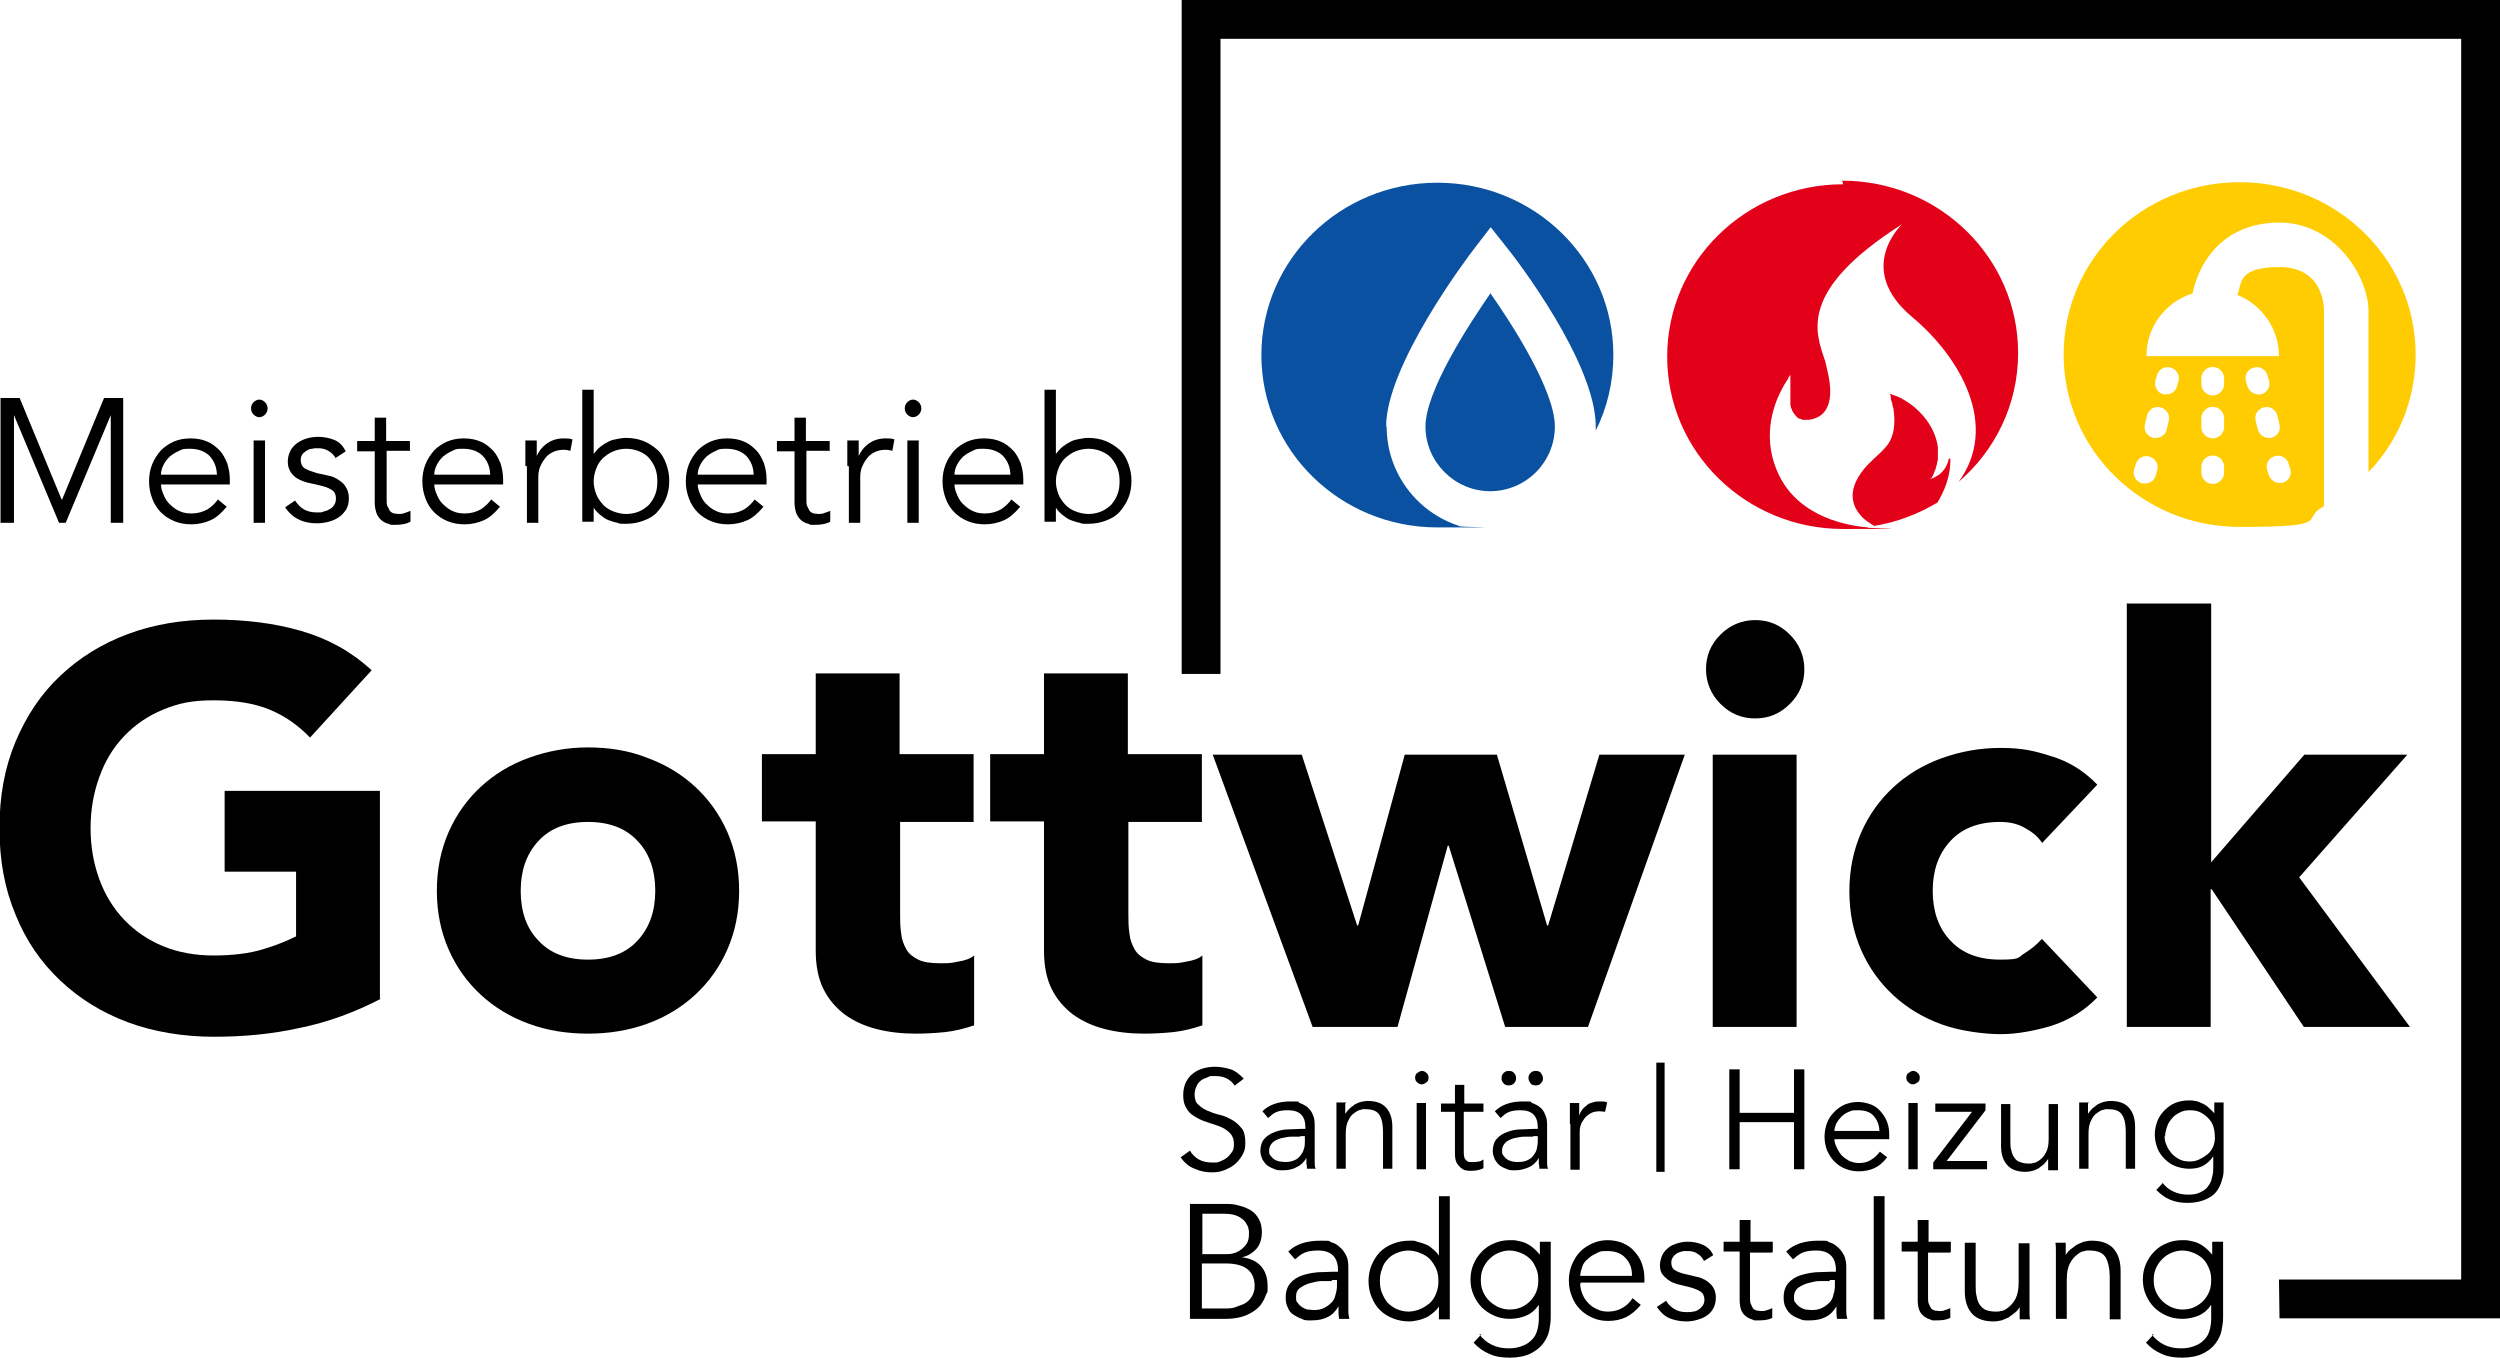 <?xml version="1.0" encoding="UTF-8"?>
<svg id="Ebene_1" data-name="Ebene 1" xmlns="http://www.w3.org/2000/svg" xmlns:xlink="http://www.w3.org/1999/xlink" version="1.1" viewBox="0 0 483 262.4">
  <defs>
    <filter id="outer-glow-1" filterUnits="userSpaceOnUse">
      <feOffset dx="0" dy="0"/>
      <feGaussianBlur result="blur" stdDeviation="11.3"/>
      <feFlood flood-color="#fff" flood-opacity="1"/>
      <feComposite in2="blur" operator="in"/>
      <feComposite in="SourceGraphic"/>
    </filter>
  </defs>
  <polygon points="228.3 0 228.3 130.2 235.8 130.2 235.8 7.5 475.5 7.5 475.5 247.2 440.3 247.2 440.4 254.7 483 254.7 483 0 228.3 0" fill="#000" stroke-width="0"/>
  <g>
    <path d="M73.5,193c-5,2.6-10.2,4.5-15.6,5.6-5.4,1.2-10.9,1.7-16.6,1.7s-11.5-.9-16.6-2.8c-5.1-1.9-9.4-4.6-13.1-8.1-3.7-3.5-6.6-7.7-8.6-12.7-2.1-5-3.1-10.5-3.1-16.7s1-11.7,3.1-16.7c2.1-5,4.9-9.2,8.6-12.7,3.7-3.5,8-6.2,13.1-8.1,5.1-1.9,10.6-2.8,16.6-2.8s11.8.7,16.9,2.2c5.2,1.5,9.7,4,13.6,7.6l-11.9,13c-2.3-2.4-4.9-4.2-7.8-5.4-2.9-1.2-6.5-1.8-10.8-1.8s-6.9.6-9.8,1.8c-2.9,1.2-5.4,2.9-7.5,5.1-2.1,2.2-3.7,4.8-4.8,7.9-1.1,3-1.7,6.3-1.7,9.9s.6,6.9,1.7,9.9c1.1,3,2.7,5.6,4.8,7.8,2.1,2.2,4.6,3.9,7.5,5.1,2.9,1.2,6.2,1.8,9.8,1.8s6.9-.4,9.5-1.2c2.7-.8,4.8-1.7,6.4-2.5v-12.5h-13.8v-15.6h30v40.1Z" fill="#000" stroke-width="0"/>
    <path d="M84.4,172.1c0-4.2.8-8,2.3-11.4,1.5-3.4,3.6-6.3,6.2-8.7,2.6-2.4,5.7-4.3,9.3-5.6,3.6-1.3,7.4-2,11.4-2s7.9.6,11.4,2c3.6,1.3,6.7,3.2,9.3,5.6,2.6,2.4,4.7,5.3,6.2,8.7,1.5,3.4,2.3,7.2,2.3,11.4s-.8,8-2.3,11.4c-1.5,3.4-3.6,6.3-6.2,8.7-2.6,2.4-5.7,4.3-9.3,5.6-3.6,1.3-7.4,1.9-11.4,1.9s-7.9-.6-11.4-1.9c-3.6-1.3-6.7-3.2-9.3-5.6-2.6-2.4-4.7-5.3-6.2-8.7-1.5-3.4-2.3-7.2-2.3-11.4ZM100.6,172.1c0,4,1.1,7.2,3.4,9.6,2.3,2.5,5.5,3.7,9.6,3.7s7.3-1.2,9.6-3.7c2.3-2.5,3.4-5.7,3.4-9.6s-1.1-7.2-3.4-9.6c-2.3-2.5-5.5-3.7-9.6-3.7s-7.3,1.2-9.6,3.7c-2.3,2.5-3.4,5.7-3.4,9.6Z" fill="#000" stroke-width="0"/>
    <path d="M188.2,158.8h-14.3v17.5c0,1.4,0,2.8.2,4,.1,1.2.5,2.2,1,3.1.5.9,1.3,1.5,2.3,2,1,.5,2.4.7,4.2.7s2,0,3.4-.3c1.4-.2,2.5-.6,3.2-1.2v13.5c-1.8.6-3.7,1.1-5.6,1.3-1.9.2-3.9.3-5.7.3-2.7,0-5.3-.3-7.6-.9-2.3-.6-4.3-1.5-6.1-2.8-1.7-1.3-3.1-2.9-4.1-4.9-1-2-1.5-4.5-1.5-7.4v-25h-10.4v-13h10.4v-15.6h16.2v15.6h14.3v13Z" fill="#000" stroke-width="0"/>
    <path d="M232.3,158.8h-14.3v17.5c0,1.4,0,2.8.2,4,.1,1.2.5,2.2,1,3.1.5.9,1.3,1.5,2.3,2,1,.5,2.4.7,4.2.7s2,0,3.4-.3c1.4-.2,2.5-.6,3.2-1.2v13.5c-1.8.6-3.7,1.1-5.6,1.3-1.9.2-3.9.3-5.7.3-2.7,0-5.3-.3-7.6-.9-2.3-.6-4.3-1.5-6.1-2.8-1.7-1.3-3.1-2.9-4.1-4.9-1-2-1.5-4.5-1.5-7.4v-25h-10.4v-13h10.4v-15.6h16.2v15.6h14.3v13Z" fill="#000" stroke-width="0"/>
    <path d="M234.2,145.8h17.3l10.7,33h.2l9-33h17.8l9.7,33h.2l9.9-33h16.5l-18.7,52.6h-16l-10.9-35h-.2l-9.7,35h-16.4l-19.3-52.6Z" fill="#000" stroke-width="0"/>
    <path d="M329.6,129.3c0-2.6.9-4.8,2.8-6.7,1.8-1.8,4.1-2.8,6.7-2.8s4.8.9,6.7,2.8c1.8,1.8,2.8,4.1,2.8,6.7s-.9,4.8-2.8,6.7-4.1,2.8-6.7,2.8-4.8-.9-6.7-2.8c-1.8-1.8-2.8-4.1-2.8-6.7ZM330.9,145.8h16.2v52.6h-16.2v-52.6Z" fill="#000" stroke-width="0"/>
    <path d="M394.5,162.8c-.8-1.2-1.9-2.1-3.4-2.9-1.4-.8-3-1.1-4.7-1.1-4.1,0-7.3,1.2-9.6,3.7-2.3,2.5-3.4,5.7-3.4,9.6s1.1,7.2,3.4,9.6c2.3,2.5,5.5,3.7,9.6,3.7s3.4-.4,4.7-1.2,2.4-1.7,3.4-2.8l10.7,11.3c-2.5,2.6-5.5,4.4-8.9,5.5-3.4,1-6.7,1.6-9.8,1.6s-7.9-.6-11.4-1.9c-3.6-1.3-6.7-3.2-9.3-5.6-2.6-2.4-4.7-5.3-6.2-8.7-1.5-3.4-2.3-7.2-2.3-11.4s.8-8,2.3-11.4c1.5-3.4,3.6-6.3,6.2-8.7,2.6-2.4,5.7-4.3,9.3-5.6,3.6-1.3,7.4-2,11.4-2s6.4.5,9.8,1.6c3.4,1,6.4,2.9,8.9,5.5l-10.7,11.3Z" fill="#000" stroke-width="0"/>
    <path d="M411,116.6h16.2v50l18-20.8h19.9l-20.9,23.7,21.4,28.9h-20.5l-17.8-26.6h-.2v26.6h-16.2v-81.9Z" fill="#000" stroke-width="0"/>
  </g>
  <g>
    <path d="M238.6,209.8c-.9-1.3-2.1-1.9-3.7-1.9s-1,0-1.5.2-.9.3-1.3.6c-.4.3-.7.6-.9,1.1-.2.4-.4,1-.4,1.6,0,.9.2,1.6.7,2,.5.5,1.1.9,1.8,1.2.7.3,1.5.6,2.4.8.9.2,1.7.6,2.4,1,.7.4,1.3,1,1.8,1.6s.7,1.6.7,2.8-.2,1.7-.6,2.4c-.4.7-.9,1.3-1.5,1.8-.6.5-1.3.8-2,1.1-.8.3-1.5.4-2.3.4-1.2,0-2.3-.2-3.4-.7-1.1-.4-2-1.2-2.7-2.2l1.8-1.3c.4.7,1,1.3,1.7,1.7.7.4,1.6.6,2.6.6s1,0,1.5-.2.9-.4,1.3-.7.7-.7,1-1.1c.3-.4.4-.9.4-1.5s-.1-1.2-.4-1.7-.7-.8-1.1-1.1-1-.6-1.6-.8-1.2-.4-1.8-.6-1.2-.4-1.8-.7c-.6-.3-1.1-.6-1.6-1-.5-.4-.8-.9-1.1-1.5-.3-.6-.4-1.3-.4-2.2s.2-1.7.5-2.4c.4-.7.8-1.3,1.4-1.7.6-.5,1.3-.8,2-1,.7-.2,1.5-.3,2.3-.3s2.1.2,3,.5,1.7,1,2.5,1.8l-1.7,1.3Z" fill="#000" stroke-width="0"/>
    <path d="M252.2,218.1v-.3c0-2.2-1.1-3.3-3.3-3.3s-2.8.5-3.9,1.5l-1.1-1.3c1.2-1.2,3-1.9,5.4-1.9s1.2,0,1.8.3c.6.2,1.1.5,1.5.8.4.4.8.8,1,1.4.3.6.4,1.2.4,2v5.7c0,.5,0,1,0,1.5,0,.5,0,1,.2,1.3h-1.7c0-.3,0-.6-.1-1,0-.4,0-.7,0-1.1h0c-.5.9-1.2,1.5-1.9,1.8-.7.4-1.6.6-2.6.6s-1.1,0-1.6-.2c-.5-.2-1-.4-1.4-.7s-.7-.7-1-1.2c-.2-.5-.4-1-.4-1.6,0-1,.3-1.9.8-2.4.5-.6,1.2-1,2-1.3.8-.3,1.7-.5,2.6-.5.9,0,1.8-.1,2.5-.1h.9ZM251.2,219.6c-.5,0-1,0-1.7,0s-1.3.2-2,.3c-.6.2-1.2.4-1.6.8-.4.4-.7.9-.7,1.5s0,.8.3,1.1c.2.3.4.5.7.7.3.2.6.3,1,.4.4,0,.7.1,1.1.1.7,0,1.2-.1,1.7-.3s.9-.5,1.2-.9.6-.8.7-1.3c.2-.5.2-1,.2-1.6v-.9h-.9Z" fill="#000" stroke-width="0"/>
    <path d="M259.9,213.2c0,.3,0,.7,0,1,0,.3,0,.7,0,1h0c.2-.3.5-.7.8-1,.3-.3.7-.5,1-.8.4-.2.8-.4,1.2-.5.4-.1.9-.2,1.3-.2,1.6,0,2.8.4,3.6,1.3.8.9,1.2,2.1,1.2,3.7v8.1h-1.8v-7.1c0-1.4-.2-2.5-.7-3.3-.5-.8-1.4-1.1-2.7-1.1s-.3,0-.8.1c-.4,0-.9.3-1.3.6-.5.3-.9.8-1.2,1.5-.4.7-.5,1.6-.5,2.7v6.6h-1.8v-10c0-.3,0-.8,0-1.3,0-.5,0-1,0-1.5h1.9Z" fill="#000" stroke-width="0"/>
    <path d="M276,208.2c0,.4-.1.7-.4.9-.3.2-.6.4-.9.4s-.6-.1-.9-.4c-.3-.2-.4-.6-.4-.9s.1-.7.4-.9c.3-.2.6-.4.9-.4s.6.1.9.4c.3.2.4.6.4.9ZM275.5,225.9h-1.8v-12.8h1.8v12.8Z" fill="#000" stroke-width="0"/>
    <path d="M286.5,214.8h-3.7v7.5c0,.5,0,.9.1,1.2,0,.3.2.5.4.7s.4.3.6.3.5,0,.8,0,.6,0,1-.1c.3,0,.6-.2.9-.4v1.7c-.6.3-1.4.5-2.3.5s-.7,0-1.1-.1c-.4,0-.7-.3-1-.5-.3-.3-.6-.6-.8-1s-.3-1-.3-1.7v-8.1h-2.7v-1.6h2.7v-3.6h1.8v3.6h3.7v1.6Z" fill="#000" stroke-width="0"/>
    <path d="M297.1,218.1v-.3c0-2.2-1.1-3.3-3.3-3.3s-2.8.5-3.9,1.5l-1.1-1.3c1.2-1.2,3-1.9,5.4-1.9s1.2,0,1.8.3c.6.2,1.1.5,1.5.8s.8.8,1,1.4c.3.6.4,1.2.4,2v5.7c0,.5,0,1,0,1.5,0,.5,0,1,.2,1.3h-1.7c0-.3,0-.6-.1-1,0-.4,0-.7,0-1.1h0c-.5.9-1.2,1.5-1.9,1.8s-1.6.6-2.6.6-1.1,0-1.6-.2c-.5-.2-1-.4-1.4-.7-.4-.3-.7-.7-1-1.2-.2-.5-.4-1-.4-1.6,0-1,.3-1.9.8-2.4.5-.6,1.2-1,2-1.3.8-.3,1.7-.5,2.6-.5s1.8-.1,2.5-.1h.9ZM290.1,208.3c0-.4.1-.7.4-1,.3-.3.6-.4,1-.4s.8.1,1,.4c.3.3.4.6.4,1s-.1.7-.4,1c-.3.3-.6.4-1,.4s-.8-.1-1-.4c-.3-.3-.4-.6-.4-1ZM296.2,219.6c-.5,0-1,0-1.7,0s-1.3.2-2,.3c-.6.2-1.2.4-1.6.8s-.7.9-.7,1.5,0,.8.3,1.1c.2.3.4.5.7.7.3.2.6.3,1,.4s.7.1,1.1.1c.7,0,1.2-.1,1.7-.3.5-.2.9-.5,1.2-.9.3-.4.6-.8.7-1.3s.2-1,.2-1.6v-.9h-.9ZM295.3,208.3c0-.4.1-.7.4-1s.6-.4,1-.4.8.1,1,.4.4.6.4,1-.1.7-.4,1-.6.4-1,.4-.8-.1-1-.4-.4-.6-.4-1Z" fill="#000" stroke-width="0"/>
    <path d="M303.3,217.1c0-.6,0-1.1,0-1.7,0-.6,0-1.3,0-2.3h1.8v2.4h0c.1-.3.3-.7.5-1s.5-.6.9-.9c.3-.3.7-.5,1.2-.6.4-.2,1-.2,1.5-.2s1,0,1.3.2l-.4,1.8c-.2,0-.6-.1-1-.1-.7,0-1.3.1-1.8.4-.5.3-.9.6-1.2,1-.3.4-.6.9-.7,1.3-.2.5-.2.9-.2,1.4v7.2h-1.8v-8.8Z" fill="#000" stroke-width="0"/>
    <path d="M320,205.3h1.6v21.1h-1.6v-21.1Z" fill="#000" stroke-width="0"/>
    <path d="M334.1,206.6h2v8.4h10.5v-8.4h2v19.3h-2v-9.1h-10.5v9.1h-2v-19.3Z" fill="#000" stroke-width="0"/>
    <path d="M354.4,220c0,.6.2,1.2.5,1.8.3.6.6,1.1,1,1.5.4.4.9.7,1.4,1,.5.2,1.1.4,1.8.4,1,0,1.8-.2,2.5-.7.7-.4,1.2-1,1.6-1.5l1.4,1.1c-.8,1-1.6,1.7-2.5,2.1s-1.9.6-3,.6-1.8-.2-2.6-.5c-.8-.3-1.5-.8-2.1-1.4s-1-1.3-1.4-2.1c-.3-.8-.5-1.7-.5-2.7s.2-1.9.5-2.7.8-1.5,1.4-2.1,1.3-1.1,2-1.4c.8-.3,1.6-.5,2.5-.5s1.8.2,2.6.5c.8.3,1.4.8,1.9,1.4.5.6.9,1.2,1.2,2,.3.8.4,1.6.4,2.5v.8h-10.6ZM363.1,218.6c0-1.2-.4-2.2-1.1-3-.7-.8-1.7-1.1-3.1-1.1s-1.1.1-1.7.3c-.5.2-1,.5-1.4.9-.4.4-.7.8-1,1.3-.2.5-.4,1-.4,1.5h8.6Z" fill="#000" stroke-width="0"/>
    <path d="M370.9,208.2c0,.4-.1.7-.4.9-.3.2-.6.4-.9.4s-.6-.1-.9-.4c-.3-.2-.4-.6-.4-.9s.1-.7.4-.9c.3-.2.6-.4.9-.4s.6.1.9.4c.3.2.4.6.4.9ZM370.5,225.9h-1.8v-12.8h1.8v12.8Z" fill="#000" stroke-width="0"/>
    <path d="M383.6,214.5l-7.5,9.8h7.8v1.6h-10.4v-1.3l7.5-9.8h-7.1v-1.6h9.7v1.3Z" fill="#000" stroke-width="0"/>
    <path d="M395.7,225.9c0-.3,0-.7,0-1,0-.3,0-.7,0-1h0c-.2.3-.5.7-.8,1-.3.3-.7.5-1,.8-.4.2-.8.4-1.2.5-.4.1-.9.2-1.3.2-1.6,0-2.8-.4-3.6-1.3s-1.2-2.1-1.2-3.7v-8.1h1.8v7.1c0,.7,0,1.3.2,1.9.1.5.3,1,.6,1.4.3.4.6.7,1.1.8.4.2,1,.3,1.7.3s.3,0,.8-.1c.4,0,.9-.3,1.3-.6s.9-.8,1.2-1.5c.4-.7.5-1.6.5-2.7v-6.6h1.8v10c0,.3,0,.8,0,1.3,0,.5,0,1,0,1.5h-1.9Z" fill="#000" stroke-width="0"/>
    <path d="M403.4,213.2c0,.3,0,.7,0,1,0,.3,0,.7,0,1h0c.2-.3.5-.7.8-1,.3-.3.7-.5,1-.8.4-.2.8-.4,1.2-.5.4-.1.9-.2,1.3-.2,1.6,0,2.8.4,3.6,1.3.8.9,1.2,2.1,1.2,3.7v8.1h-1.8v-7.1c0-1.4-.2-2.5-.7-3.3-.5-.8-1.4-1.1-2.7-1.1s-.3,0-.8.1c-.4,0-.9.3-1.3.6-.5.3-.9.8-1.2,1.5-.4.7-.5,1.6-.5,2.7v6.6h-1.8v-10c0-.3,0-.8,0-1.3,0-.5,0-1,0-1.5h1.9Z" fill="#000" stroke-width="0"/>
    <path d="M417.8,228.5c.5.7,1.2,1.3,2.1,1.7.8.4,1.8.6,2.8.6s1.7-.1,2.3-.4c.6-.3,1.2-.6,1.5-1.1.4-.5.7-1,.8-1.6.2-.6.3-1.3.3-2v-2.3h0c-.6.9-1.3,1.5-2.1,1.9-.8.4-1.7.5-2.6.5s-1.8-.2-2.6-.5c-.8-.3-1.5-.8-2.1-1.4-.6-.6-1.1-1.3-1.4-2.1-.3-.8-.5-1.7-.5-2.6s.2-1.8.5-2.6.8-1.5,1.4-2.1,1.3-1.1,2-1.4c.8-.3,1.7-.5,2.6-.5s.8,0,1.2.1c.4,0,.9.2,1.3.4.4.2.9.4,1.3.8s.8.7,1.2,1.2h0v-2.1h1.8v12.7c0,.7,0,1.4-.3,2.2-.2.8-.5,1.5-1,2.2-.5.7-1.2,1.2-2.1,1.6-.9.4-2.1.7-3.5.7s-2.4-.2-3.4-.6-1.9-1.1-2.7-1.9l1.3-1.4ZM418.2,219.4c0,.7.1,1.3.4,1.9.2.6.6,1.1,1,1.6.4.4.9.8,1.5,1.1.6.3,1.2.4,1.9.4s1.3-.1,1.9-.4,1.1-.6,1.6-1,.8-.9,1.1-1.5c.2-.6.4-1.3.3-2,0-.7-.1-1.3-.3-1.9-.2-.6-.5-1.1-1-1.6-.4-.4-.9-.8-1.5-1.1-.6-.3-1.3-.4-2-.4s-1.3.1-1.9.4c-.6.3-1.1.6-1.5,1.1-.4.4-.8,1-1,1.6-.2.6-.4,1.2-.4,1.9Z" fill="#000" stroke-width="0"/>
    <path d="M230,232.6h6.6c.9,0,1.8,0,2.7.3.9.2,1.6.5,2.3.9.7.4,1.2,1,1.6,1.7.4.7.6,1.6.6,2.6s-.3,2.3-1,3.1-1.7,1.5-2.9,1.7h0c1.6.2,2.8.7,3.7,1.7.9,1,1.3,2.3,1.3,3.9s0,.9-.3,1.6c-.2.7-.6,1.4-1.1,2.1-.6.7-1.4,1.3-2.5,1.8-1.1.5-2.5.8-4.3.8h-6.8v-22.3ZM232.2,242.3h4.6c.5,0,1.1,0,1.6-.2.5-.1,1-.4,1.4-.7.4-.3.8-.7,1.1-1.2.3-.5.4-1.1.4-1.8s0-.6-.1-1c0-.4-.3-.8-.6-1.3-.3-.4-.8-.8-1.4-1.1-.6-.3-1.5-.5-2.6-.5h-4.3v7.7ZM232.2,252.8h4.3c.8,0,1.6,0,2.3-.3s1.3-.4,1.9-.8c.5-.3.9-.8,1.2-1.3.3-.5.5-1.2.5-1.9,0-1.5-.5-2.6-1.4-3.3-.9-.7-2.3-1.1-4.2-1.1h-4.6v8.6Z" fill="#000" stroke-width="0"/>
    <path d="M258.5,245.8v-.4c0-2.5-1.3-3.8-3.8-3.8s-3.2.6-4.5,1.7l-1.3-1.5c1.4-1.4,3.5-2.1,6.2-2.1s1.4.1,2.1.3c.7.2,1.2.5,1.7,1,.5.4.9,1,1.2,1.6s.4,1.4.4,2.3v6.6c0,.6,0,1.2,0,1.8,0,.6.1,1.1.2,1.5h-2c0-.4-.1-.7-.1-1.2,0-.4,0-.8,0-1.2h0c-.6,1-1.3,1.7-2.2,2.1-.8.4-1.8.6-3,.6s-1.3,0-1.9-.3c-.6-.2-1.1-.5-1.6-.8s-.9-.8-1.1-1.4c-.3-.5-.4-1.2-.4-1.9,0-1.2.3-2.1.9-2.8.6-.7,1.4-1.2,2.3-1.5.9-.3,1.9-.5,3-.6,1.1,0,2-.1,2.9-.1h1ZM257.4,247.5c-.5,0-1.2,0-2,0-.8,0-1.5.2-2.3.4-.7.2-1.3.5-1.9.9s-.8,1-.8,1.7,0,.9.3,1.2c.2.3.5.6.8.8.3.2.7.4,1.1.5.4,0,.8.1,1.2.1.8,0,1.4-.1,2-.4.6-.3,1-.6,1.4-1,.4-.4.7-.9.8-1.5.2-.6.3-1.2.3-1.8v-1.1h-1.1Z" fill="#000" stroke-width="0"/>
    <path d="M280.1,254.9h-2.1v-2.5h0c-.3.5-.7.9-1.2,1.3-.5.4-.9.7-1.4.9s-1,.4-1.6.5c-.5.1-1,.2-1.5.2-1.2,0-2.2-.2-3.2-.6-1-.4-1.8-.9-2.5-1.6s-1.2-1.5-1.6-2.5c-.4-.9-.6-2-.6-3.1s.2-2.1.6-3.1c.4-.9.9-1.8,1.6-2.5.7-.7,1.5-1.2,2.5-1.6s2-.6,3.2-.6,1,0,1.5.2c.5.1,1.1.3,1.6.5.5.2,1,.5,1.4.9.5.4.9.8,1.2,1.3h0v-11.5h2.1v23.8ZM266.6,247.5c0,.8.1,1.6.4,2.3.3.7.6,1.3,1.1,1.9.5.5,1.1.9,1.7,1.2.7.3,1.5.5,2.3.5s1.6-.2,2.3-.5c.7-.3,1.3-.7,1.9-1.2.5-.5.9-1.1,1.2-1.9s.4-1.5.4-2.3-.1-1.6-.4-2.3-.7-1.3-1.2-1.9c-.5-.5-1.1-.9-1.9-1.2-.7-.3-1.5-.5-2.3-.5s-1.6.2-2.3.5c-.7.3-1.3.7-1.7,1.2-.5.5-.9,1.1-1.1,1.9-.3.7-.4,1.5-.4,2.3Z" fill="#000" stroke-width="0"/>
    <path d="M285.8,257.8c.6.8,1.4,1.5,2.4,2,1,.5,2.1.7,3.3.7s1.9-.2,2.7-.5,1.3-.7,1.8-1.2c.5-.5.8-1.1,1-1.8.2-.7.3-1.5.3-2.3v-2.6h0c-.7,1-1.5,1.7-2.5,2.1-1,.4-2,.6-3.1.6s-2.1-.2-3-.6-1.7-.9-2.4-1.6c-.7-.7-1.2-1.5-1.6-2.4-.4-.9-.6-1.9-.6-3s.2-2.1.6-3c.4-.9.9-1.7,1.6-2.4.7-.7,1.4-1.2,2.4-1.6.9-.4,1.9-.6,3-.6s.9,0,1.4.1,1,.2,1.5.4c.5.2,1,.5,1.5.9.5.4.9.8,1.4,1.4h0v-2.5h2.1v14.6c0,.8-.1,1.6-.3,2.6-.2.9-.6,1.7-1.2,2.5-.6.8-1.4,1.4-2.4,1.9-1,.5-2.4.8-4,.8s-2.8-.2-3.9-.7c-1.2-.5-2.2-1.2-3.1-2.2l1.5-1.6ZM286.1,247.3c0,.8.1,1.5.4,2.2s.7,1.3,1.2,1.8,1.1.9,1.7,1.2c.7.3,1.4.5,2.2.5s1.5-.1,2.2-.4,1.3-.7,1.8-1.2c.5-.5.9-1.1,1.2-1.8.3-.7.4-1.5.4-2.3,0-.8-.1-1.5-.4-2.2-.3-.7-.6-1.3-1.1-1.8-.5-.5-1.1-.9-1.8-1.2-.7-.3-1.5-.5-2.3-.5s-1.5.2-2.2.5c-.7.3-1.2.7-1.7,1.2-.5.5-.9,1.1-1.2,1.8-.3.7-.4,1.4-.4,2.2Z" fill="#000" stroke-width="0"/>
    <path d="M305.3,248.1c0,.7.2,1.4.5,2.1.3.7.7,1.2,1.2,1.7.5.5,1,.8,1.7,1.1.6.3,1.3.4,2,.4,1.1,0,2.1-.3,2.9-.8.8-.5,1.4-1.1,1.8-1.8l1.6,1.3c-.9,1.1-1.9,1.9-2.9,2.4-1.1.5-2.2.7-3.4.7s-2.1-.2-3-.6c-.9-.4-1.7-.9-2.4-1.6-.7-.7-1.2-1.5-1.6-2.5s-.6-2-.6-3.1.2-2.1.6-3.1c.4-.9.9-1.8,1.6-2.5.7-.7,1.5-1.2,2.4-1.6.9-.4,1.9-.6,2.9-.6s2.1.2,3,.6c.9.4,1.6.9,2.2,1.6.6.7,1.1,1.4,1.4,2.3.3.9.5,1.8.5,2.8v.9h-12.3ZM315.3,246.4c0-1.4-.4-2.5-1.3-3.4-.8-.9-2-1.3-3.5-1.3s-1.3.1-2,.4c-.6.3-1.2.6-1.7,1.1-.5.4-.9.9-1.1,1.5s-.4,1.2-.4,1.8h10Z" fill="#000" stroke-width="0"/>
    <path d="M329.2,243.6c-.3-.6-.7-1.1-1.3-1.4-.5-.4-1.2-.5-1.9-.5s-.7,0-1.1.1-.7.2-1,.4c-.3.2-.5.4-.7.7-.2.3-.3.6-.3,1,0,.7.2,1.2.7,1.5.5.3,1.2.6,2.2.8l2.1.5c1,.2,1.9.7,2.6,1.4.7.7,1,1.6,1,2.6s-.2,1.5-.5,2.1c-.3.6-.8,1.1-1.3,1.4-.5.4-1.2.6-1.8.8-.7.2-1.4.3-2.1.3-1.1,0-2.2-.2-3.2-.6-1-.4-1.8-1.2-2.5-2.2l1.8-1.2c.4.7.9,1.2,1.6,1.6.6.4,1.4.6,2.3.6s.8,0,1.3-.1c.4,0,.8-.2,1.1-.4s.6-.5.8-.8c.2-.3.3-.7.3-1.1,0-.7-.3-1.3-.8-1.6-.5-.3-1.2-.6-2-.8l-2-.5c-.3,0-.6-.2-1-.3-.4-.1-.9-.4-1.3-.7-.4-.3-.8-.7-1.1-1.1-.3-.5-.4-1.1-.4-1.7s.2-1.4.5-2,.7-1,1.2-1.4,1.1-.6,1.7-.8c.7-.2,1.3-.3,2-.3,1,0,2,.2,2.9.6.9.4,1.6,1.1,2,2l-1.9,1.2Z" fill="#000" stroke-width="0"/>
    <path d="M342.4,242h-4.3v8.7c0,.5,0,1,.2,1.3.1.3.3.6.4.8.2.2.4.3.7.4.3,0,.6.1.9.1s.7,0,1.1-.2c.4-.1.7-.2,1-.4v1.9c-.7.4-1.6.5-2.7.5s-.8,0-1.2-.2c-.4-.1-.8-.3-1.2-.6s-.7-.7-.9-1.2-.3-1.2-.3-2v-9.3h-3.1v-1.9h3.1v-4.2h2.1v4.2h4.3v1.9Z" fill="#000" stroke-width="0"/>
    <path d="M354.7,245.8v-.4c0-2.5-1.3-3.8-3.8-3.8s-3.2.6-4.5,1.7l-1.3-1.5c1.4-1.4,3.5-2.1,6.2-2.1s1.4.1,2.1.3c.7.2,1.2.5,1.7,1,.5.4.9,1,1.2,1.6.3.7.4,1.4.4,2.3v6.6c0,.6,0,1.2,0,1.8,0,.6.1,1.1.2,1.5h-2c0-.4-.1-.7-.1-1.2,0-.4,0-.8,0-1.2h0c-.6,1-1.3,1.7-2.2,2.1-.8.4-1.8.6-3,.6s-1.3,0-1.9-.3c-.6-.2-1.2-.5-1.6-.8-.5-.4-.8-.8-1.1-1.4-.3-.5-.4-1.2-.4-1.9,0-1.2.3-2.1.9-2.8.6-.7,1.4-1.2,2.3-1.5s1.9-.5,3-.6c1.1,0,2-.1,2.9-.1h1ZM353.6,247.5c-.5,0-1.2,0-2,0s-1.5.2-2.3.4c-.7.2-1.3.5-1.9.9-.5.4-.8,1-.8,1.7s0,.9.3,1.2c.2.3.5.6.8.8.3.2.7.4,1.1.5.4,0,.8.1,1.2.1.8,0,1.4-.1,2-.4.6-.3,1-.6,1.4-1s.7-.9.8-1.5c.2-.6.3-1.2.3-1.8v-1.1h-1.1Z" fill="#000" stroke-width="0"/>
    <path d="M364.1,254.9h-2.1v-23.8h2.1v23.8Z" fill="#000" stroke-width="0"/>
    <path d="M376.8,242h-4.3v8.7c0,.5,0,1,.2,1.3.1.3.3.6.4.8.2.2.4.3.7.4.3,0,.6.1.9.1s.7,0,1.1-.2c.4-.1.7-.2,1-.4v1.9c-.7.4-1.6.5-2.7.5s-.8,0-1.2-.2c-.4-.1-.8-.3-1.2-.6s-.7-.7-.9-1.2-.3-1.2-.3-2v-9.3h-3.1v-1.9h3.1v-4.2h2.1v4.2h4.3v1.9Z" fill="#000" stroke-width="0"/>
    <path d="M390.2,254.9c0-.4,0-.8,0-1.2,0-.4,0-.8,0-1.2h0c-.2.4-.5.8-.9,1.1-.4.3-.8.6-1.2.9-.4.2-.9.4-1.4.6-.5.1-1,.2-1.5.2-1.9,0-3.3-.5-4.2-1.5-.9-1-1.4-2.4-1.4-4.3v-9.4h2.1v8.2c0,.8,0,1.5.2,2.2.1.6.3,1.2.6,1.6.3.4.7.8,1.2,1s1.2.3,1.9.3.4,0,.9-.1c.5,0,1-.3,1.5-.7.5-.4,1-.9,1.4-1.7.4-.8.6-1.8.6-3.1v-7.6h2.1v11.5c0,.4,0,.9,0,1.5,0,.6,0,1.2.1,1.7h-2.1Z" fill="#000" stroke-width="0"/>
    <path d="M399.1,240.1c0,.4,0,.8,0,1.2,0,.4,0,.8,0,1.2h0c.2-.4.5-.8.9-1.1.4-.3.8-.6,1.2-.9.4-.2.9-.4,1.4-.6.5-.1,1-.2,1.5-.2,1.9,0,3.3.5,4.2,1.5.9,1,1.4,2.4,1.4,4.3v9.4h-2.1v-8.2c0-1.6-.3-2.9-.8-3.8-.6-.9-1.6-1.3-3.1-1.3s-.4,0-.9.1c-.5,0-1,.3-1.5.7-.5.4-1,.9-1.4,1.7-.4.8-.6,1.8-.6,3.1v7.6h-2.1v-11.5c0-.4,0-.9,0-1.5,0-.6,0-1.2-.1-1.7h2.1Z" fill="#000" stroke-width="0"/>
    <path d="M415.7,257.8c.6.8,1.4,1.5,2.4,2,1,.5,2.1.7,3.3.7s1.9-.2,2.7-.5,1.3-.7,1.8-1.2c.5-.5.8-1.1,1-1.8.2-.7.3-1.5.3-2.3v-2.6h0c-.7,1-1.5,1.7-2.5,2.1-1,.4-2,.6-3.1.6s-2.1-.2-3-.6-1.7-.9-2.4-1.6c-.7-.7-1.2-1.5-1.6-2.4-.4-.9-.6-1.9-.6-3s.2-2.1.6-3c.4-.9.9-1.7,1.6-2.4.7-.7,1.4-1.2,2.4-1.6.9-.4,1.9-.6,3-.6s.9,0,1.4.1,1,.2,1.5.4c.5.2,1,.5,1.5.9.5.4.9.8,1.4,1.4h0v-2.5h2.1v14.6c0,.8-.1,1.6-.3,2.6-.2.9-.6,1.7-1.2,2.5-.6.8-1.4,1.4-2.4,1.9-1,.5-2.4.8-4,.8s-2.8-.2-3.9-.7c-1.2-.5-2.2-1.2-3.1-2.2l1.5-1.6ZM416.1,247.3c0,.8.1,1.5.4,2.2s.7,1.3,1.2,1.8,1.1.9,1.7,1.2c.7.3,1.4.5,2.2.5s1.5-.1,2.2-.4,1.3-.7,1.8-1.2c.5-.5.9-1.1,1.2-1.8.3-.7.4-1.5.4-2.3,0-.8-.1-1.5-.4-2.2-.3-.7-.6-1.3-1.1-1.8-.5-.5-1.1-.9-1.8-1.2-.7-.3-1.5-.5-2.3-.5s-1.5.2-2.2.5c-.7.3-1.2.7-1.7,1.2-.5.5-.9,1.1-1.2,1.8-.3.7-.4,1.4-.4,2.2Z" fill="#000" stroke-width="0"/>
  </g>
  <g filter="url(#outer-glow-1)">
    <path d="M267.8,82.4c0-11.7,15.4-32.3,17.2-34.6l3-3.9,3.1,3.9c1.8,2.2,17.2,22.3,17.2,34.6s0,.5,0,.8c2.2-4.4,3.4-9.4,3.4-14.6,0-18.4-15.2-33.3-34-33.3s-34,14.9-34,33.3,15.2,33.3,34,33.3,2.8,0,4.2-.3c-8.1-2.6-14-10.2-14-19.2Z" fill="#0a51a1" stroke-width="0"/>
    <path d="M288,56.6c-4.3,6.2-12.6,19-12.6,25.8s5.6,12.5,12.5,12.5,12.5-5.6,12.5-12.5-8.2-19.7-12.5-25.8Z" fill="#0a51a1" stroke-width="0"/>
  </g>
  <g>
    <path d="M356.1,35.6c-18.8,0-34,14.9-34,33.3s15.2,33.3,34,33.3,3.2-.1,4.8-.3c-3.5-.3-13.1-1.7-17.2-10.1-3.3-6.8-1.3-13.1.5-16.5.5-1,1-1.7,1.3-2.2,0,0,0,0,0-.1.3-.4.4-.6.4-.6h0s0,0,0,0h0s0,0,0,0c0,0,0,0,0,0,0,0,0,0,0,0,0,0,0,0,0,0,0,0,0,0,0,0,0,0,0,0,0,0,0,0,0,0,0,.1,0,0,0,0,0,0,0,.2,0,.4,0,.6,0,0,0,0,0,0,0,0,0,.2,0,.3,0,0,0,0,0,.1,0,.1,0,.2,0,.3,0,0,0,0,0,.1,0,.3,0,.6,0,1,0,0,0,0,0,0,0,.1,0,.3,0,.4,0,0,0,0,0,.1,0,.1,0,.3,0,.4,0,0,0,0,0,.1,0,.4,0,.7,0,1.1,0,0,0,0,0,.1,0,.1,0,.3,0,.4,0,0,0,0,0,.1,0,.1,0,.3,0,.4,0,0,0,0,0,.1,0,.2,0,.3.1.5,0,.2.1.4.2.5,0,.2.1.3.2.5,0,0,0,0,0,0,.2.3.4.6.6.8,0,0,0,0,0,0,0,0,.2.2.3.3,0,0,0,0,0,0,.1,0,.3.2.4.2,0,0,0,0,0,0,.2,0,.3.1.5.2,0,0,0,0,.1,0,.1,0,.3,0,.4,0,0,0,.1,0,.2,0,.2,0,.4,0,.6,0h0c4.3-.6,4.8-4.8,3.4-10.1,0,0,0,0,0,0,0-.1,0-.3-.1-.4,0,0,0,0,0,0,0-.1,0-.3-.1-.4,0,0,0,0,0-.1,0-.1,0-.2-.1-.4-1.8-5.4-5.4-13.5,14.9-26.4h0s0,0,0,0c0,0-9.3,8.6,2,18,9.3,7.8,16.8,21,8.9,31.8,7.1-6.1,11.5-15,11.5-24.9,0-18.4-15.2-33.3-34-33.3Z" fill="#e30019" stroke-width="0"/>
    <path d="M376.5,88.6s-.2,1.9-2,3.2c0,0-.1,0-.2.1-.3.2-.5.3-.9.5-.2,0-.4.2-.6.2,0,0,.1,0,.2-.1.3-.2.5-.8.7-1.2,0-.2.1-.4.2-.5.2-.7.4-1.4.5-2.1,0-.8,0-1.5,0-2.3-.3-2.2-1.3-4.2-2.7-5.9-.6-.7-1.2-1.3-1.8-1.8,0,0,0,0-.1-.1-.9-.7-1.9-1.4-3-1.9-.4-.2-.9-.3-1.3-.5-.1,0-.3-.1-.4-.2t0,0c0,0,.2.4.2.7,0,0,0,.2,0,.2,0,.4.2.7.3,1.1,0,.3.1.6.2.9.4,2.6.3,5.5-1.5,7.5-1.4,1.6-3.1,2.8-4.4,4.5,0,.1-.2.2-.3.4-.8,1.1-1.4,2.3-1.6,3.6-.2,1,0,2,.3,2.8.5,1.2,1.3,2.2,2.4,3,.4.3.8.5,1.2.8,0,0,.1,0,.2.1,4.4-.7,8.5-2.3,12.2-4.5,1.3-2.1,2.6-5.1,2.5-8.5Z" fill="#e30019" stroke-width="0"/>
    <polygon points="364.9 76.1 364.9 76.1 364.9 76.1 364.9 76.1 364.9 76.1 364.9 76.1 364.9 76.1" fill="#e30019" stroke-width="0"/>
  </g>
  <g>
    <path d="M12,96.5l8.1-19.6h3.7v24.1h-2.4v-20.8h0l-8.7,20.8h-1.3l-8.7-20.8h0v20.8H.1v-24.1h3.7l8.1,19.6Z" fill="#000" stroke-width="0"/>
    <path d="M31.1,93.6c0,.8.3,1.5.6,2.2.3.7.7,1.3,1.3,1.8.5.5,1.1.9,1.8,1.2.7.3,1.4.4,2.2.4,1.2,0,2.2-.3,3.1-.8.9-.6,1.5-1.2,2-1.9l1.7,1.4c-1,1.2-2,2.1-3.1,2.6-1.1.5-2.4.8-3.7.8s-2.3-.2-3.3-.6c-1-.4-1.9-1-2.6-1.7s-1.3-1.6-1.7-2.7-.6-2.1-.6-3.3.2-2.3.6-3.3c.4-1,1-1.9,1.7-2.7.7-.7,1.6-1.3,2.5-1.7,1-.4,2-.6,3.2-.6s2.3.2,3.2.6c1,.4,1.7,1,2.4,1.7s1.1,1.6,1.5,2.5c.3,1,.5,2,.5,3.1v1h-13.3ZM41.9,91.8c0-1.5-.5-2.7-1.4-3.7-.9-.9-2.2-1.4-3.8-1.4s-1.4.1-2.1.4-1.3.7-1.8,1.1c-.5.5-.9,1-1.2,1.6s-.5,1.2-.5,1.9h10.7Z" fill="#000" stroke-width="0"/>
    <path d="M51.7,78.9c0,.5-.2.9-.5,1.2-.3.3-.7.5-1.1.5s-.8-.2-1.1-.5c-.3-.3-.5-.7-.5-1.2s.2-.9.5-1.2.7-.5,1.1-.5.8.2,1.1.5c.3.3.5.7.5,1.2ZM51.2,101h-2.2v-15.9h2.2v15.9Z" fill="#000" stroke-width="0"/>
    <path d="M65,88.8c-.3-.7-.8-1.2-1.4-1.6-.6-.4-1.3-.6-2.1-.6s-.8,0-1.2.1c-.4,0-.8.2-1.1.4-.3.2-.6.4-.8.7-.2.3-.3.7-.3,1.1,0,.7.3,1.3.8,1.6.5.3,1.3.6,2.3.9l2.3.5c1.1.2,2,.8,2.8,1.5.7.8,1.1,1.7,1.1,2.8s-.2,1.6-.5,2.2c-.4.6-.8,1.1-1.4,1.5-.6.4-1.2.7-2,.9s-1.5.3-2.3.3c-1.2,0-2.4-.2-3.4-.7-1.1-.5-2-1.3-2.7-2.4l1.9-1.3c.5.7,1,1.3,1.7,1.7.7.4,1.5.6,2.5.6s.9,0,1.4-.2c.5-.1.9-.3,1.2-.5.4-.2.6-.5.8-.8s.3-.7.3-1.2c0-.8-.3-1.4-.9-1.7-.6-.4-1.3-.6-2.1-.8l-2.2-.5c-.3,0-.6-.2-1.1-.3-.5-.2-.9-.4-1.4-.7-.4-.3-.8-.7-1.1-1.2-.3-.5-.5-1.1-.5-1.9s.2-1.5.5-2.1c.3-.6.8-1.1,1.3-1.5.6-.4,1.2-.7,1.9-.9.7-.2,1.4-.3,2.2-.3,1.1,0,2.1.2,3.1.6,1,.4,1.7,1.2,2.2,2.2l-2,1.3Z" fill="#000" stroke-width="0"/>
    <path d="M79.3,87.1h-4.6v9.4c0,.6,0,1.1.2,1.4s.3.7.5.9c.2.2.4.3.7.4.3,0,.6.1.9.1s.8,0,1.2-.2c.4-.1.8-.3,1.1-.4v2.1c-.7.4-1.7.6-2.9.6s-.9,0-1.3-.2c-.5-.1-.9-.3-1.3-.6-.4-.3-.7-.7-1-1.3-.2-.5-.4-1.3-.4-2.1v-10h-3.4v-2h3.4v-4.5h2.2v4.5h4.6v2Z" fill="#000" stroke-width="0"/>
    <path d="M83.9,93.6c0,.8.3,1.5.6,2.2.3.7.7,1.3,1.3,1.8.5.5,1.1.9,1.8,1.2.7.3,1.4.4,2.2.4,1.2,0,2.2-.3,3.1-.8.9-.6,1.5-1.2,2-1.9l1.7,1.4c-1,1.2-2,2.1-3.1,2.6-1.1.5-2.4.8-3.7.8s-2.3-.2-3.3-.6c-1-.4-1.9-1-2.6-1.7s-1.3-1.6-1.7-2.7-.6-2.1-.6-3.3.2-2.3.6-3.3c.4-1,1-1.9,1.7-2.7.7-.7,1.6-1.3,2.5-1.7,1-.4,2-.6,3.2-.6s2.3.2,3.2.6c1,.4,1.7,1,2.4,1.7s1.1,1.6,1.5,2.5c.3,1,.5,2,.5,3.1v1h-13.3ZM94.7,91.8c0-1.5-.5-2.7-1.4-3.7-.9-.9-2.2-1.4-3.8-1.4s-1.4.1-2.1.4-1.3.7-1.8,1.1c-.5.5-.9,1-1.2,1.6s-.5,1.2-.5,1.9h10.7Z" fill="#000" stroke-width="0"/>
    <path d="M101.5,90c0-.7,0-1.4,0-2.1,0-.7,0-1.7,0-2.8h2.2v3h0c.2-.4.4-.8.7-1.2.3-.4.7-.8,1.1-1.1.4-.3.9-.6,1.5-.8.6-.2,1.2-.3,1.9-.3s1.2,0,1.7.2l-.4,2.2c-.3-.1-.7-.2-1.3-.2-.9,0-1.6.2-2.2.5-.6.3-1.1.7-1.5,1.3-.4.5-.7,1.1-.9,1.6-.2.6-.3,1.2-.3,1.7v9h-2.2v-10.9Z" fill="#000" stroke-width="0"/>
    <path d="M112.5,75.3h2.2v12.4h0c.4-.5.8-1,1.3-1.4.5-.4,1-.7,1.6-1s1.1-.4,1.7-.5,1.1-.2,1.6-.2c1.2,0,2.4.2,3.4.6,1,.4,1.9,1,2.7,1.7s1.3,1.6,1.7,2.7.6,2.1.6,3.3-.2,2.3-.6,3.3-1,1.9-1.7,2.7-1.6,1.3-2.7,1.7c-1,.4-2.2.6-3.4.6s-1.1,0-1.6-.2c-.6-.1-1.1-.3-1.7-.5s-1.1-.6-1.6-1c-.5-.4-.9-.8-1.3-1.4h0v2.7h-2.2v-25.7ZM127,93c0-.9-.1-1.7-.4-2.5-.3-.8-.7-1.4-1.2-2-.5-.6-1.2-1-1.9-1.3-.7-.3-1.6-.5-2.5-.5s-1.8.2-2.5.5c-.8.3-1.4.8-2,1.3-.6.6-1,1.2-1.3,2-.3.8-.5,1.6-.5,2.5s.2,1.7.5,2.5c.3.8.8,1.4,1.3,2,.6.6,1.2,1,2,1.3.8.3,1.6.5,2.5.5s1.8-.2,2.5-.5c.7-.3,1.4-.8,1.9-1.3.5-.6.9-1.2,1.2-2,.3-.8.4-1.6.4-2.5Z" fill="#000" stroke-width="0"/>
    <path d="M134.8,93.6c0,.8.3,1.5.6,2.2.3.7.7,1.3,1.3,1.8.5.5,1.1.9,1.8,1.2.7.3,1.4.4,2.2.4,1.2,0,2.2-.3,3.1-.8.9-.6,1.5-1.2,2-1.9l1.7,1.4c-1,1.2-2,2.1-3.1,2.6-1.1.5-2.4.8-3.7.8s-2.3-.2-3.3-.6c-1-.4-1.9-1-2.6-1.7s-1.3-1.6-1.7-2.7-.6-2.1-.6-3.3.2-2.3.6-3.3c.4-1,1-1.9,1.7-2.7.7-.7,1.6-1.3,2.5-1.7,1-.4,2-.6,3.2-.6s2.3.2,3.2.6c1,.4,1.7,1,2.4,1.7s1.1,1.6,1.5,2.5c.3,1,.5,2,.5,3.1v1h-13.3ZM145.6,91.8c0-1.5-.5-2.7-1.4-3.7-.9-.9-2.2-1.4-3.8-1.4s-1.4.1-2.1.4-1.3.7-1.8,1.1c-.5.5-.9,1-1.2,1.6s-.5,1.2-.5,1.9h10.7Z" fill="#000" stroke-width="0"/>
    <path d="M160.4,87.1h-4.6v9.4c0,.6,0,1.1.2,1.4s.3.7.5.9c.2.2.4.3.7.4.3,0,.6.1.9.1s.8,0,1.2-.2c.4-.1.8-.3,1.1-.4v2.1c-.7.4-1.7.6-2.9.6s-.9,0-1.3-.2c-.5-.1-.9-.3-1.3-.6-.4-.3-.7-.7-1-1.3-.2-.5-.4-1.3-.4-2.1v-10h-3.4v-2h3.4v-4.5h2.2v4.5h4.6v2Z" fill="#000" stroke-width="0"/>
    <path d="M163.7,90c0-.7,0-1.4,0-2.1,0-.7,0-1.7,0-2.8h2.2v3h0c.2-.4.4-.8.7-1.2.3-.4.7-.8,1.1-1.1.4-.3.9-.6,1.5-.8.6-.2,1.2-.3,1.9-.3s1.2,0,1.7.2l-.4,2.2c-.3-.1-.7-.2-1.3-.2-.9,0-1.6.2-2.2.5-.6.3-1.1.7-1.5,1.3-.4.5-.7,1.1-.9,1.6-.2.6-.3,1.2-.3,1.7v9h-2.2v-10.9Z" fill="#000" stroke-width="0"/>
    <path d="M178,78.9c0,.5-.2.9-.5,1.2-.3.3-.7.5-1.1.5s-.8-.2-1.1-.5c-.3-.3-.5-.7-.5-1.2s.2-.9.5-1.2.7-.5,1.1-.5.8.2,1.1.5c.3.3.5.7.5,1.2ZM177.5,101h-2.2v-15.9h2.2v15.9Z" fill="#000" stroke-width="0"/>
    <path d="M184.4,93.6c0,.8.3,1.5.6,2.2.3.7.7,1.3,1.3,1.8.5.5,1.1.9,1.8,1.2.7.3,1.4.4,2.2.4,1.2,0,2.2-.3,3.1-.8.9-.6,1.5-1.2,2-1.9l1.7,1.4c-1,1.2-2,2.1-3.1,2.6-1.1.5-2.4.8-3.7.8s-2.3-.2-3.3-.6c-1-.4-1.9-1-2.6-1.7s-1.3-1.6-1.7-2.7-.6-2.1-.6-3.3.2-2.3.6-3.3c.4-1,1-1.9,1.7-2.7.7-.7,1.6-1.3,2.5-1.7,1-.4,2-.6,3.2-.6s2.3.2,3.2.6c1,.4,1.7,1,2.4,1.7s1.1,1.6,1.5,2.5c.3,1,.5,2,.5,3.1v1h-13.3ZM195.2,91.8c0-1.5-.5-2.7-1.4-3.7-.9-.9-2.2-1.4-3.8-1.4s-1.4.1-2.1.4-1.3.7-1.8,1.1c-.5.5-.9,1-1.2,1.6s-.5,1.2-.5,1.9h10.7Z" fill="#000" stroke-width="0"/>
    <path d="M201.8,75.3h2.2v12.4h0c.4-.5.8-1,1.3-1.4.5-.4,1-.7,1.6-1s1.1-.4,1.7-.5,1.1-.2,1.6-.2c1.2,0,2.4.2,3.4.6,1,.4,1.9,1,2.7,1.7s1.3,1.6,1.7,2.7.6,2.1.6,3.3-.2,2.3-.6,3.3-1,1.9-1.7,2.7-1.6,1.3-2.7,1.7c-1,.4-2.2.6-3.4.6s-1.1,0-1.6-.2c-.6-.1-1.1-.3-1.7-.5s-1.1-.6-1.6-1c-.5-.4-.9-.8-1.3-1.4h0v2.7h-2.2v-25.7ZM216.3,93c0-.9-.1-1.7-.4-2.5-.3-.8-.7-1.4-1.2-2-.5-.6-1.2-1-1.9-1.3-.7-.3-1.6-.5-2.5-.5s-1.8.2-2.5.5c-.8.3-1.4.8-2,1.3-.6.6-1,1.2-1.3,2-.3.8-.5,1.6-.5,2.5s.2,1.7.5,2.5c.3.8.8,1.4,1.3,2,.6.6,1.2,1,2,1.3.8.3,1.6.5,2.5.5s1.8-.2,2.5-.5c.7-.3,1.4-.8,1.9-1.3.5-.6.9-1.2,1.2-2,.3-.8.4-1.6.4-2.5Z" fill="#000" stroke-width="0"/>
  </g>
  <path d="M466.7,68.5c0-18.4-15.2-33.3-34-33.3s-34,14.9-34,33.3,15.2,33.3,34,33.3,11.4-1.5,16.3-4v-37.6c0-2-.7-8.6-8.6-8.6s-7.3,2.9-8.1,5.4c4.7,1.9,8,6.5,8,11.8h-25.6c0-5.7,3.7-10.5,8.9-12.1,1.3-6.4,6.2-13.7,16.8-13.7s17.2,10.3,17.2,17.2v31c5.7-5.9,9.1-13.9,9.1-22.7ZM442.2,89.7l.3,1c.3,1.2-.4,2.3-1.6,2.6-.2,0-.3,0-.5,0-1,0-1.8-.7-2.1-1.6l-.3-1c-.3-1.2.4-2.3,1.6-2.6,1.1-.3,2.3.4,2.6,1.6ZM440,80.3l.4,1.7c.3,1.2-.4,2.3-1.6,2.6-.2,0-.3,0-.5,0-1,0-1.8-.7-2.1-1.6l-.4-1.7c-.3-1.2.4-2.3,1.6-2.6,1.1-.3,2.3.4,2.6,1.6ZM435.5,71c1.1-.3,2.3.4,2.6,1.6l.3,1c.3,1.2-.4,2.3-1.6,2.6-.2,0-.3,0-.5,0-1,0-1.8-.7-2.1-1.6l-.3-1c-.3-1.2.4-2.3,1.6-2.6ZM416.8,90.8l-.3,1c-.2,1-1.1,1.6-2.1,1.6s-.3,0-.5,0c-1.2-.3-1.9-1.5-1.6-2.6l.3-1c.3-1.2,1.4-1.9,2.6-1.6,1.2.3,1.9,1.5,1.6,2.6ZM425.3,73.1c0-1.2,1-2.2,2.2-2.2s2.2,1,2.2,2.2v1.1c0,1.2-1,2.2-2.2,2.2s-2.2-1-2.2-2.2v-1.1ZM425.3,80.8c0-1.2,1-2.2,2.2-2.2s2.2,1,2.2,2.2v1.7c0,1.2-1,2.2-2.2,2.2s-2.2-1-2.2-2.2v-1.7ZM425.3,90.2c0-1.2,1-2.2,2.2-2.2s2.2,1,2.2,2.2v1.1c0,1.2-1,2.2-2.2,2.2s-2.2-1-2.2-2.2v-1.1ZM416.4,73.6l.3-1c.3-1.2,1.4-1.9,2.6-1.6,1.2.3,1.9,1.5,1.6,2.6l-.3,1c-.2,1-1.1,1.6-2.1,1.6s-.3,0-.5,0c-1.2-.3-1.8-1.5-1.6-2.6ZM414.8,80.3c.3-1.2,1.4-1.9,2.6-1.6,1.2.3,1.9,1.5,1.6,2.6l-.4,1.7c-.2,1-1.1,1.6-2.1,1.6s-.3,0-.5,0c-1.2-.3-1.9-1.5-1.6-2.6l.4-1.7Z" fill="#ffcc01" stroke-width="0"/>
</svg>
